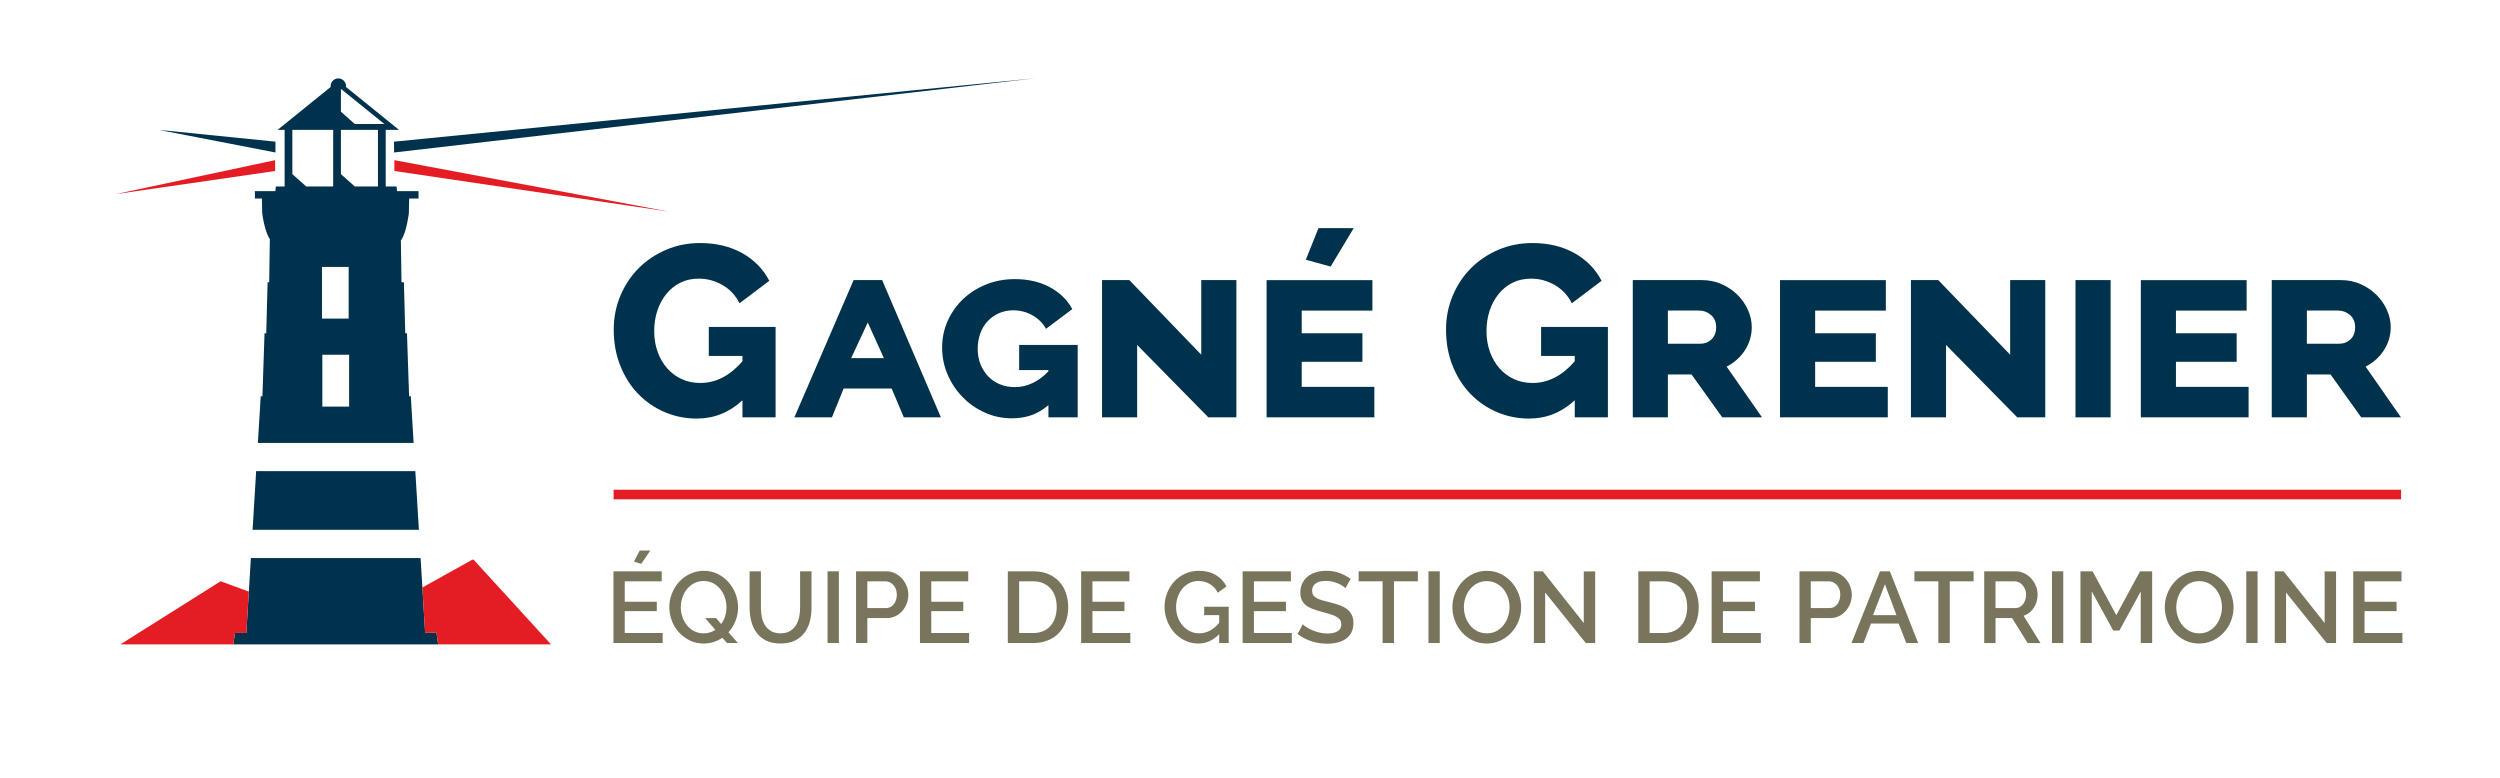 <?xml version="1.0" encoding="UTF-8"?><svg id="uuid-9bf24ae2-f376-4d3a-b6f3-75a9802f9b04" xmlns="http://www.w3.org/2000/svg" width="225" height="70" viewBox="0 0 225 70"><rect width="225" height="70" fill="none" stroke-width="0"/><rect x="55.225" y="44.075" width="160.873" height=".865" fill="#e41c23" stroke-width="0"/><path d="M59.638,56.973v.899h-4.427v-6.454h4.345v.901h-3.328v1.836h2.882v.845h-2.882v1.972h3.41ZM57.711,50.745l-.653-.199.517-1.001h.955l-.819,1.2Z" fill="#79755d" stroke-width="0"/><path d="M65.01,57.399c-.243.164-.505.291-.787.382-.282.09-.58.136-.895.136-.46,0-.88-.095-1.259-.282-.378-.188-.703-.434-.976-.737-.274-.303-.484-.651-.632-1.045-.149-.393-.222-.796-.222-1.208,0-.431.078-.842.236-1.237.157-.393.374-.742.649-1.045.277-.303.603-.543.983-.721.378-.179.792-.268,1.24-.268.46,0,.88.095,1.259.286.378.19.702.441.972.749s.48.659.628,1.049c.147.392.222.79.222,1.195,0,.431-.076.838-.228,1.223s-.363.728-.635,1.031l.845.963h-.981l-.418-.473ZM63.337,56.999c.199,0,.388-.026.563-.082.175-.054.336-.129.482-.227l-.919-1.063h.981l.464.537c.157-.213.275-.45.354-.714.078-.263.118-.531.118-.803,0-.31-.049-.605-.146-.887s-.235-.531-.413-.749c-.179-.218-.395-.393-.646-.523-.25-.131-.531-.196-.84-.196-.328,0-.619.068-.873.204s-.47.316-.645.537c-.177.221-.311.473-.404.755-.095.281-.142.567-.142.859,0,.303.049.596.146.881s.235.537.413.755c.179.218.396.392.651.523.254.129.539.195.855.195Z" fill="#79755d" stroke-width="0"/><path d="M70.246,56.999c.339,0,.62-.067.845-.2.224-.132.404-.307.541-.523.136-.214.234-.46.291-.735.057-.277.086-.559.086-.851v-3.272h1.027v3.272c0,.443-.051.859-.154,1.25-.103.392-.267.734-.491,1.027-.225.295-.514.527-.869.696s-.78.254-1.276.254c-.516,0-.951-.09-1.305-.268-.354-.179-.641-.418-.859-.719s-.375-.644-.473-1.031c-.096-.388-.145-.791-.145-1.209v-3.272h1.017v3.272c0,.297.029.584.086.859.058.277.154.521.291.737.138.215.318.388.546.518.227.129.507.195.841.195Z" fill="#79755d" stroke-width="0"/><path d="M74.48,57.872v-6.454h1.017v6.454h-1.017Z" fill="#79755d" stroke-width="0"/><path d="M77.043,57.872v-6.454h2.709c.291,0,.559.061.803.182.246.121.456.281.632.477.175.197.313.421.413.673s.15.507.15.769c0,.272-.047.535-.14.785-.095.252-.227.477-.396.673-.17.197-.374.354-.613.473s-.505.178-.795.178h-1.746v2.245h-1.017ZM78.06,54.728h1.682c.146,0,.278-.031.396-.092.118-.06.22-.145.304-.254.085-.108.152-.236.2-.382.047-.145.072-.306.072-.481,0-.182-.028-.346-.082-.491-.054-.146-.131-.271-.227-.378-.097-.106-.209-.188-.332-.245-.125-.058-.253-.086-.386-.086h-1.628v2.409Z" fill="#79755d" stroke-width="0"/><path d="M87.223,56.973v.899h-4.427v-6.454h4.345v.901h-3.328v1.836h2.882v.845h-2.882v1.972h3.41Z" fill="#79755d" stroke-width="0"/><path d="M90.704,57.872v-6.454h2.291c.521,0,.977.085,1.368.254.391.171.719.4.981.691.264.292.463.632.596,1.023.132.391.199.808.199,1.25,0,.491-.074.935-.222,1.332-.149.398-.359.737-.631,1.017-.272.282-.603.5-.991.655s-.822.232-1.3.232h-2.291ZM95.104,54.636c0-.339-.047-.651-.14-.935-.095-.285-.232-.53-.414-.733s-.403-.361-.663-.477c-.261-.115-.557-.172-.891-.172h-1.273v4.654h1.273c.339,0,.641-.06.905-.178.263-.118.484-.282.663-.491.178-.209.313-.456.404-.741.09-.285.136-.594.136-.927Z" fill="#79755d" stroke-width="0"/><path d="M101.73,56.973v.899h-4.427v-6.454h4.345v.901h-3.328v1.836h2.882v.845h-2.882v1.972h3.41Z" fill="#79755d" stroke-width="0"/><path d="M109.728,57.073c-.545.563-1.173.845-1.882.845-.43,0-.83-.09-1.2-.268-.37-.179-.691-.42-.963-.723s-.487-.655-.641-1.055c-.154-.399-.232-.817-.232-1.254s.078-.851.232-1.245c.154-.393.368-.739.641-1.036.272-.297.596-.532.973-.705.375-.172.784-.259,1.227-.259.617,0,1.136.128,1.554.386.418.257.733.598.945,1.022l-.783.564c-.175-.352-.417-.616-.727-.791-.309-.177-.648-.264-1.017-.264-.303,0-.578.065-.827.196-.249.129-.46.303-.637.517-.175.215-.31.466-.404.751-.093.285-.14.581-.14.891,0,.327.053.632.158.917s.252.534.436.745c.185.213.404.381.659.505.254.125.531.186.827.186.328,0,.641-.075.941-.227s.587-.391.859-.719v-.691h-1.354v-.753h2.209v3.262h-.855v-.799Z" fill="#79755d" stroke-width="0"/><path d="M116.264,56.973v.899h-4.427v-6.454h4.345v.901h-3.328v1.836h2.882v.845h-2.882v1.972h3.41Z" fill="#79755d" stroke-width="0"/><path d="M121.089,52.936c-.06-.067-.147-.138-.263-.213-.115-.076-.25-.147-.404-.214s-.324-.121-.509-.164c-.185-.042-.375-.063-.569-.063-.431,0-.746.078-.949.236-.203.157-.304.375-.304.653,0,.158.032.286.095.386.064.1.163.188.296.264.133.075.3.142.499.2.2.057.434.12.701.186.327.079.623.167.885.263.264.097.487.215.669.354.182.14.322.311.423.514s.15.45.15.741c0,.327-.063.609-.186.845s-.295.428-.509.577c-.215.149-.466.259-.751.328s-.591.104-.917.104c-.491,0-.965-.075-1.422-.222-.459-.149-.872-.366-1.241-.651l.463-.873c.079.079.193.167.342.264.147.097.321.186.517.268.197.082.411.152.641.209.231.058.47.086.719.086.4,0,.709-.07.927-.209s.327-.346.327-.619c0-.163-.04-.299-.122-.409-.082-.108-.199-.204-.35-.286s-.336-.156-.555-.222c-.217-.067-.466-.136-.745-.21-.321-.085-.6-.174-.841-.267-.239-.095-.438-.209-.595-.342-.157-.132-.277-.289-.359-.467-.082-.179-.122-.396-.122-.651,0-.316.06-.595.181-.841.121-.245.286-.45.496-.617.209-.167.456-.293.741-.378.284-.085.594-.126.927-.126.435,0,.838.07,1.208.209s.694.313.973.518l-.464.835Z" fill="#79755d" stroke-width="0"/><path d="M127.606,52.319h-2.145v5.553h-1.027v-5.553h-2.155v-.901h5.327v.901Z" fill="#79755d" stroke-width="0"/><path d="M128.561,57.872v-6.454h1.017v6.454h-1.017Z" fill="#79755d" stroke-width="0"/><path d="M133.805,57.918c-.46,0-.88-.093-1.259-.278-.378-.185-.703-.43-.976-.735-.274-.306-.484-.656-.632-1.051-.149-.393-.222-.796-.222-1.208,0-.431.078-.842.236-1.237.157-.393.374-.742.649-1.045.277-.303.603-.543.983-.721.378-.179.792-.268,1.24-.268.46,0,.88.095,1.259.286.378.19.702.441.972.749s.48.659.628,1.049c.147.392.222.79.222,1.195,0,.431-.078.842-.232,1.237-.154.393-.371.739-.649,1.04-.279.3-.607.539-.987.719-.378.178-.79.268-1.232.268ZM131.75,54.646c0,.303.049.596.146.881s.235.537.413.755c.179.218.396.392.651.523.254.129.539.195.855.195.327,0,.616-.068.867-.204s.466-.317.641-.541.309-.475.4-.755c.09-.278.136-.563.136-.853,0-.31-.049-.605-.146-.887s-.235-.53-.413-.745c-.179-.215-.395-.388-.646-.518-.25-.129-.531-.195-.84-.195-.328,0-.619.068-.873.204s-.47.313-.645.531c-.177.218-.311.468-.404.751-.095.281-.142.567-.142.859Z" fill="#79755d" stroke-width="0"/><path d="M139.067,53.328v4.544h-1.017v-6.454h.801l3.689,4.654v-4.644h1.027v6.444h-.845l-3.654-4.544Z" fill="#79755d" stroke-width="0"/><path d="M147.448,57.872v-6.454h2.291c.521,0,.977.085,1.368.254.391.171.719.4.981.691.264.292.463.632.596,1.023.132.391.199.808.199,1.25,0,.491-.074.935-.222,1.332-.149.398-.359.737-.631,1.017-.272.282-.603.5-.991.655s-.822.232-1.3.232h-2.291ZM151.847,54.636c0-.339-.047-.651-.14-.935-.095-.285-.232-.53-.414-.733s-.403-.361-.663-.477c-.261-.115-.557-.172-.891-.172h-1.273v4.654h1.273c.339,0,.641-.06.905-.178.263-.118.484-.282.663-.491.178-.209.313-.456.404-.741.09-.285.136-.594.136-.927Z" fill="#79755d" stroke-width="0"/><path d="M158.473,56.973v.899h-4.427v-6.454h4.345v.901h-3.328v1.836h2.882v.845h-2.882v1.972h3.41Z" fill="#79755d" stroke-width="0"/><path d="M161.954,57.872v-6.454h2.709c.291,0,.559.061.803.182.246.121.456.281.632.477.175.197.313.421.413.673s.15.507.15.769c0,.272-.047.535-.14.785-.095.252-.227.477-.396.673-.17.197-.374.354-.613.473s-.505.178-.795.178h-1.746v2.245h-1.017ZM162.971,54.728h1.682c.146,0,.278-.031.396-.092.118-.06.22-.145.304-.254.085-.108.152-.236.2-.382.047-.145.072-.306.072-.481,0-.182-.028-.346-.082-.491-.054-.146-.131-.271-.227-.378-.097-.106-.209-.188-.332-.245-.125-.058-.253-.086-.386-.086h-1.628v2.409Z" fill="#79755d" stroke-width="0"/><path d="M169.199,51.418h.891l2.544,6.454h-1.072l-.683-1.754h-2.49l-.673,1.754h-1.081l2.563-6.454ZM170.681,55.363l-1.037-2.772-1.072,2.772h2.109Z" fill="#79755d" stroke-width="0"/><path d="M177.624,52.319h-2.145v5.553h-1.027v-5.553h-2.155v-.901h5.327v.901Z" fill="#79755d" stroke-width="0"/><path d="M178.579,57.872v-6.454h2.809c.291,0,.559.061.803.182.246.121.456.281.632.477.175.197.313.421.413.673s.15.507.15.769c0,.218-.031.427-.09.627-.061.2-.146.385-.254.555-.11.17-.243.317-.4.441s-.331.217-.518.277l1.518,2.455h-1.154l-1.4-2.245h-1.491v2.245h-1.017ZM179.596,54.728h1.782c.146,0,.278-.032.396-.096s.22-.152.304-.264c.085-.111.152-.24.199-.386.049-.145.074-.299.074-.463s-.029-.318-.086-.464c-.058-.145-.133-.272-.228-.381-.093-.11-.203-.196-.327-.26-.125-.063-.253-.095-.386-.095h-1.728v2.409Z" fill="#79755d" stroke-width="0"/><path d="M184.677,57.872v-6.454h1.017v6.454h-1.017Z" fill="#79755d" stroke-width="0"/><path d="M192.667,57.872v-4.644l-1.918,3.517h-.563l-1.928-3.517v4.644h-1.017v-6.454h1.091l2.135,3.945,2.136-3.945h1.091v6.454h-1.027Z" fill="#79755d" stroke-width="0"/><path d="M197.919,57.918c-.46,0-.88-.093-1.259-.278-.378-.185-.703-.43-.976-.735-.274-.306-.484-.656-.632-1.051-.149-.393-.222-.796-.222-1.208,0-.431.078-.842.236-1.237.157-.393.374-.742.649-1.045.277-.303.603-.543.983-.721.378-.179.792-.268,1.24-.268.46,0,.88.095,1.259.286.378.19.702.441.972.749s.48.659.628,1.049c.147.392.222.79.222,1.195,0,.431-.078.842-.232,1.237-.154.393-.371.739-.649,1.04-.279.3-.607.539-.987.719-.378.178-.79.268-1.232.268ZM195.865,54.646c0,.303.049.596.146.881s.235.537.413.755c.179.218.396.392.651.523.254.129.539.195.855.195.327,0,.616-.068.867-.204s.466-.317.641-.541.309-.475.4-.755c.09-.278.136-.563.136-.853,0-.31-.049-.605-.146-.887s-.235-.53-.413-.745c-.179-.215-.395-.388-.646-.518-.25-.129-.531-.195-.84-.195-.328,0-.619.068-.873.204s-.47.313-.645.531c-.177.218-.311.468-.404.751-.095.281-.142.567-.142.859Z" fill="#79755d" stroke-width="0"/><path d="M202.165,57.872v-6.454h1.017v6.454h-1.017Z" fill="#79755d" stroke-width="0"/><path d="M205.745,53.328v4.544h-1.017v-6.454h.801l3.689,4.654v-4.644h1.027v6.444h-.845l-3.654-4.544Z" fill="#79755d" stroke-width="0"/><path d="M216.218,56.973v.899h-4.427v-6.454h4.345v.901h-3.328v1.836h2.882v.845h-2.882v1.972h3.41Z" fill="#79755d" stroke-width="0"/><path d="M30.683,10.055c.32.284.798.707,1.247,1.106h2.662l-3.908-3.158v2.053Z" fill="none" stroke-width="0"/><path d="M30.683,15.675c.32.284.797.707,1.247,1.106h2.086v-5.093h-3.333v3.988Z" fill="none" stroke-width="0"/><path d="M26.312,15.675c.32.284.798.707,1.247,1.106h2.427v-5.093h-3.674v3.988Z" fill="none" stroke-width="0"/><polygon points="37.379 42.404 23.053 42.404 22.733 47.682 37.699 47.682 37.379 42.404" fill="#00324d" stroke-width="0"/><polygon points="14.274 11.687 24.79 12.749 24.79 13.724 14.274 11.687" fill="#00324d" stroke-width="0"/><polygon points="24.761 15.389 10.396 17.473 24.761 14.414 24.761 15.389" fill="#e41c23" stroke-width="0"/><polygon points="93.175 7.041 35.464 12.749 35.464 13.724 93.175 7.041" fill="#00324d" stroke-width="0"/><polygon points="35.494 15.39 60.229 19.05 35.494 14.415 35.494 15.39" fill="#e41c23" stroke-width="0"/><path d="M36.824,17.866h.844v-.666h-1.937l-.039-.419h-.978v-5.093h1.198l-4.783-3.868c.002-.024.014-.045.014-.07,0-.384-.311-.694-.694-.694s-.694.311-.694.694c0,.025.011.045.013.07l-4.783,3.868h.631v5.093h-.79l-.046.419h-1.838v.666h.627l.03,1.331c.187,1.311.461,1.986.694,2.34h-.008l-.058,3.869h-.141l-.124,4.589h-.154l-.19,5.666h-.154l-.255,4.201h14.018l-.255-4.201h-.154l-.19-5.666h-.154l-.124-4.589h-.215l-.057-3.81h.06l-.002-.057c.454-.635.66-2.342.66-2.342l.03-1.331ZM26.312,15.675v-3.988h3.674v5.093h-2.427c-.449-.399-.927-.822-1.247-1.106ZM28.978,24.026h2.402v4.649h-2.402v-4.649ZM31.422,36.597h-2.412v-4.668h2.412v4.668ZM34.016,16.781h-2.086c-.449-.399-.927-.822-1.247-1.106v-3.988h3.333v5.093ZM31.93,11.16c-.449-.399-.927-.822-1.247-1.106v-2.053l3.908,3.158h-2.662Z" fill="#00324d" stroke-width="0"/><polygon points="39.433 57.994 39.285 56.955 38.261 56.955 38.239 56.578 37.853 50.224 22.579 50.224 22.193 56.578 22.17 56.963 21.147 56.963 21 57.994 39.433 57.994" fill="#00324d" stroke-width="0"/><path d="M38.261,56.955h1.024l.148,1.039h10.156l-6.964-7.622s-.038-.005-.058-.005c-.019,0-.039-.002-.058.005-.028.009-2.126,1.18-4.496,2.505l.224,3.701.023.377Z" fill="#e41c23" stroke-width="0"/><path d="M21,57.994l.147-1.032h1.024l.023-.384.202-3.333c-1.475-.542-2.54-.931-2.54-.931l-9.02,5.68h10.164Z" fill="#e41c23" stroke-width="0"/><path d="M66.821,36.025c-1.186,1.097-2.553,1.646-4.103,1.646-1.024,0-1.991-.193-2.897-.581-.908-.388-1.7-.933-2.381-1.635-.68-.702-1.218-1.547-1.612-2.535-.395-.987-.592-2.073-.592-3.258,0-1.068.197-2.077.592-3.027s.94-1.778,1.635-2.48,1.518-1.258,2.469-1.667c.951-.41,1.975-.614,3.072-.614,1.448,0,2.713.303,3.796.91,1.081.607,1.893,1.437,2.435,2.49l-2.677,2.02c-.35-.703-.859-1.247-1.525-1.635s-1.386-.582-2.161-.582c-.599,0-1.144.121-1.635.363-.489.24-.91.578-1.261,1.009-.352.431-.623.933-.812,1.503-.19.571-.286,1.186-.286,1.843,0,.673.103,1.294.307,1.865.206.57.491,1.063.856,1.48s.801.744,1.305.977,1.065.35,1.679.35c1.404,0,2.669-.651,3.796-1.953v-.482h-3.029v-2.61h6.012v8.14h-2.983v-1.536Z" fill="#00324d" stroke-width="0"/><path d="M71.494,37.561l5.331-12.353h2.567l5.288,12.353h-3.335l-1.097-2.59h-4.323l-1.052,2.59h-3.379ZM78.098,29.026l-1.491,3.203h2.94l-1.448-3.203Z" fill="#00324d" stroke-width="0"/><path d="M94.357,36.464c-.498.424-1.013.727-1.547.91-.535.183-1.116.274-1.744.274-.863,0-1.675-.171-2.435-.516-.762-.343-1.426-.808-1.997-1.393-.57-.585-1.02-1.262-1.35-2.029-.328-.769-.493-1.576-.493-2.426,0-.862.168-1.667.505-2.413s.798-1.397,1.383-1.953c.584-.556,1.276-.994,2.073-1.316.798-.321,1.657-.482,2.578-.482,1.2,0,2.249.24,3.148.724.901.482,1.576,1.141,2.029,1.974l-2.369,1.778c-.278-.512-.684-.917-1.218-1.218-.535-.3-1.109-.45-1.724-.45-.467,0-.899.088-1.294.264-.395.175-.735.417-1.02.724s-.505.673-.657,1.097c-.154.424-.231.885-.231,1.382,0,.513.083.977.252,1.394s.399.778.692,1.086c.292.307.644.545,1.052.713.41.168.856.253,1.339.253.556,0,1.09-.121,1.601-.363.513-.24.988-.595,1.428-1.063v-.11h-2.634v-2.26h5.267v6.516h-2.633v-1.097Z" fill="#00324d" stroke-width="0"/><path d="M102.343,31.045v6.516h-3.16v-12.353h2.458l6.472,6.714v-6.714h3.16v12.353h-2.523l-6.407-6.516Z" fill="#00324d" stroke-width="0"/><path d="M123.692,34.819v2.743h-9.698v-12.353h9.522v2.743h-6.362v2.041h5.463v2.567h-5.463v2.26h6.539Z" fill="#00324d" stroke-width="0"/><path d="M141.728,36.025c-1.186,1.097-2.553,1.646-4.103,1.646-1.024,0-1.991-.193-2.897-.581-.908-.388-1.7-.933-2.381-1.635-.68-.702-1.218-1.547-1.612-2.535-.395-.987-.592-2.073-.592-3.258,0-1.068.197-2.077.592-3.027s.94-1.778,1.635-2.48,1.518-1.258,2.469-1.667c.951-.41,1.975-.614,3.072-.614,1.448,0,2.713.303,3.796.91,1.081.607,1.893,1.437,2.435,2.49l-2.677,2.02c-.35-.703-.859-1.247-1.525-1.635s-1.386-.582-2.161-.582c-.599,0-1.144.121-1.635.363-.489.24-.91.578-1.261,1.009-.352.431-.623.933-.812,1.503-.19.571-.286,1.186-.286,1.843,0,.673.103,1.294.307,1.865.206.57.491,1.063.856,1.48s.801.744,1.305.977,1.065.35,1.679.35c1.404,0,2.669-.651,3.796-1.953v-.482h-3.029v-2.61h6.012v8.14h-2.983v-1.536Z" fill="#00324d" stroke-width="0"/><path d="M146.95,37.561v-12.353h6.209c.657,0,1.262.125,1.81.373.549.249,1.02.571,1.415.966s.706.845.933,1.35.341,1.02.341,1.547c0,.745-.202,1.433-.603,2.061-.403.63-.955,1.127-1.657,1.493l3.182,4.563h-3.577l-2.765-3.861h-2.128v3.861h-3.16ZM150.11,30.935h2.94c.379,0,.709-.132.987-.395.278-.264.417-.63.417-1.097s-.157-.834-.471-1.098c-.316-.263-.662-.395-1.043-.395h-2.83v2.984Z" fill="#00324d" stroke-width="0"/><path d="M169.901,34.819v2.743h-9.698v-12.353h9.522v2.743h-6.362v2.041h5.463v2.567h-5.463v2.26h6.539Z" fill="#00324d" stroke-width="0"/><path d="M175.144,31.045v6.516h-3.16v-12.353h2.458l6.472,6.714v-6.714h3.16v12.353h-2.523l-6.407-6.516Z" fill="#00324d" stroke-width="0"/><path d="M186.795,37.561v-12.353h3.16v12.353h-3.16Z" fill="#00324d" stroke-width="0"/><path d="M202.373,34.819v2.743h-9.698v-12.353h9.522v2.743h-6.362v2.041h5.463v2.567h-5.463v2.26h6.539Z" fill="#00324d" stroke-width="0"/><path d="M204.458,37.561v-12.353h6.209c.657,0,1.262.125,1.81.373.549.249,1.02.571,1.415.966s.706.845.933,1.35.341,1.02.341,1.547c0,.745-.202,1.433-.603,2.061-.403.63-.955,1.127-1.657,1.493l3.182,4.563h-3.577l-2.765-3.861h-2.128v3.861h-3.16ZM207.618,30.935h2.94c.379,0,.709-.132.987-.395.278-.264.417-.63.417-1.097s-.157-.834-.471-1.098c-.316-.263-.662-.395-1.043-.395h-2.83v2.984Z" fill="#00324d" stroke-width="0"/><path d="M119.756,23.991l-2.232-.613,1.138-2.844h3.172l-2.078,3.457Z" fill="#00324d" stroke-width="0"/></svg>